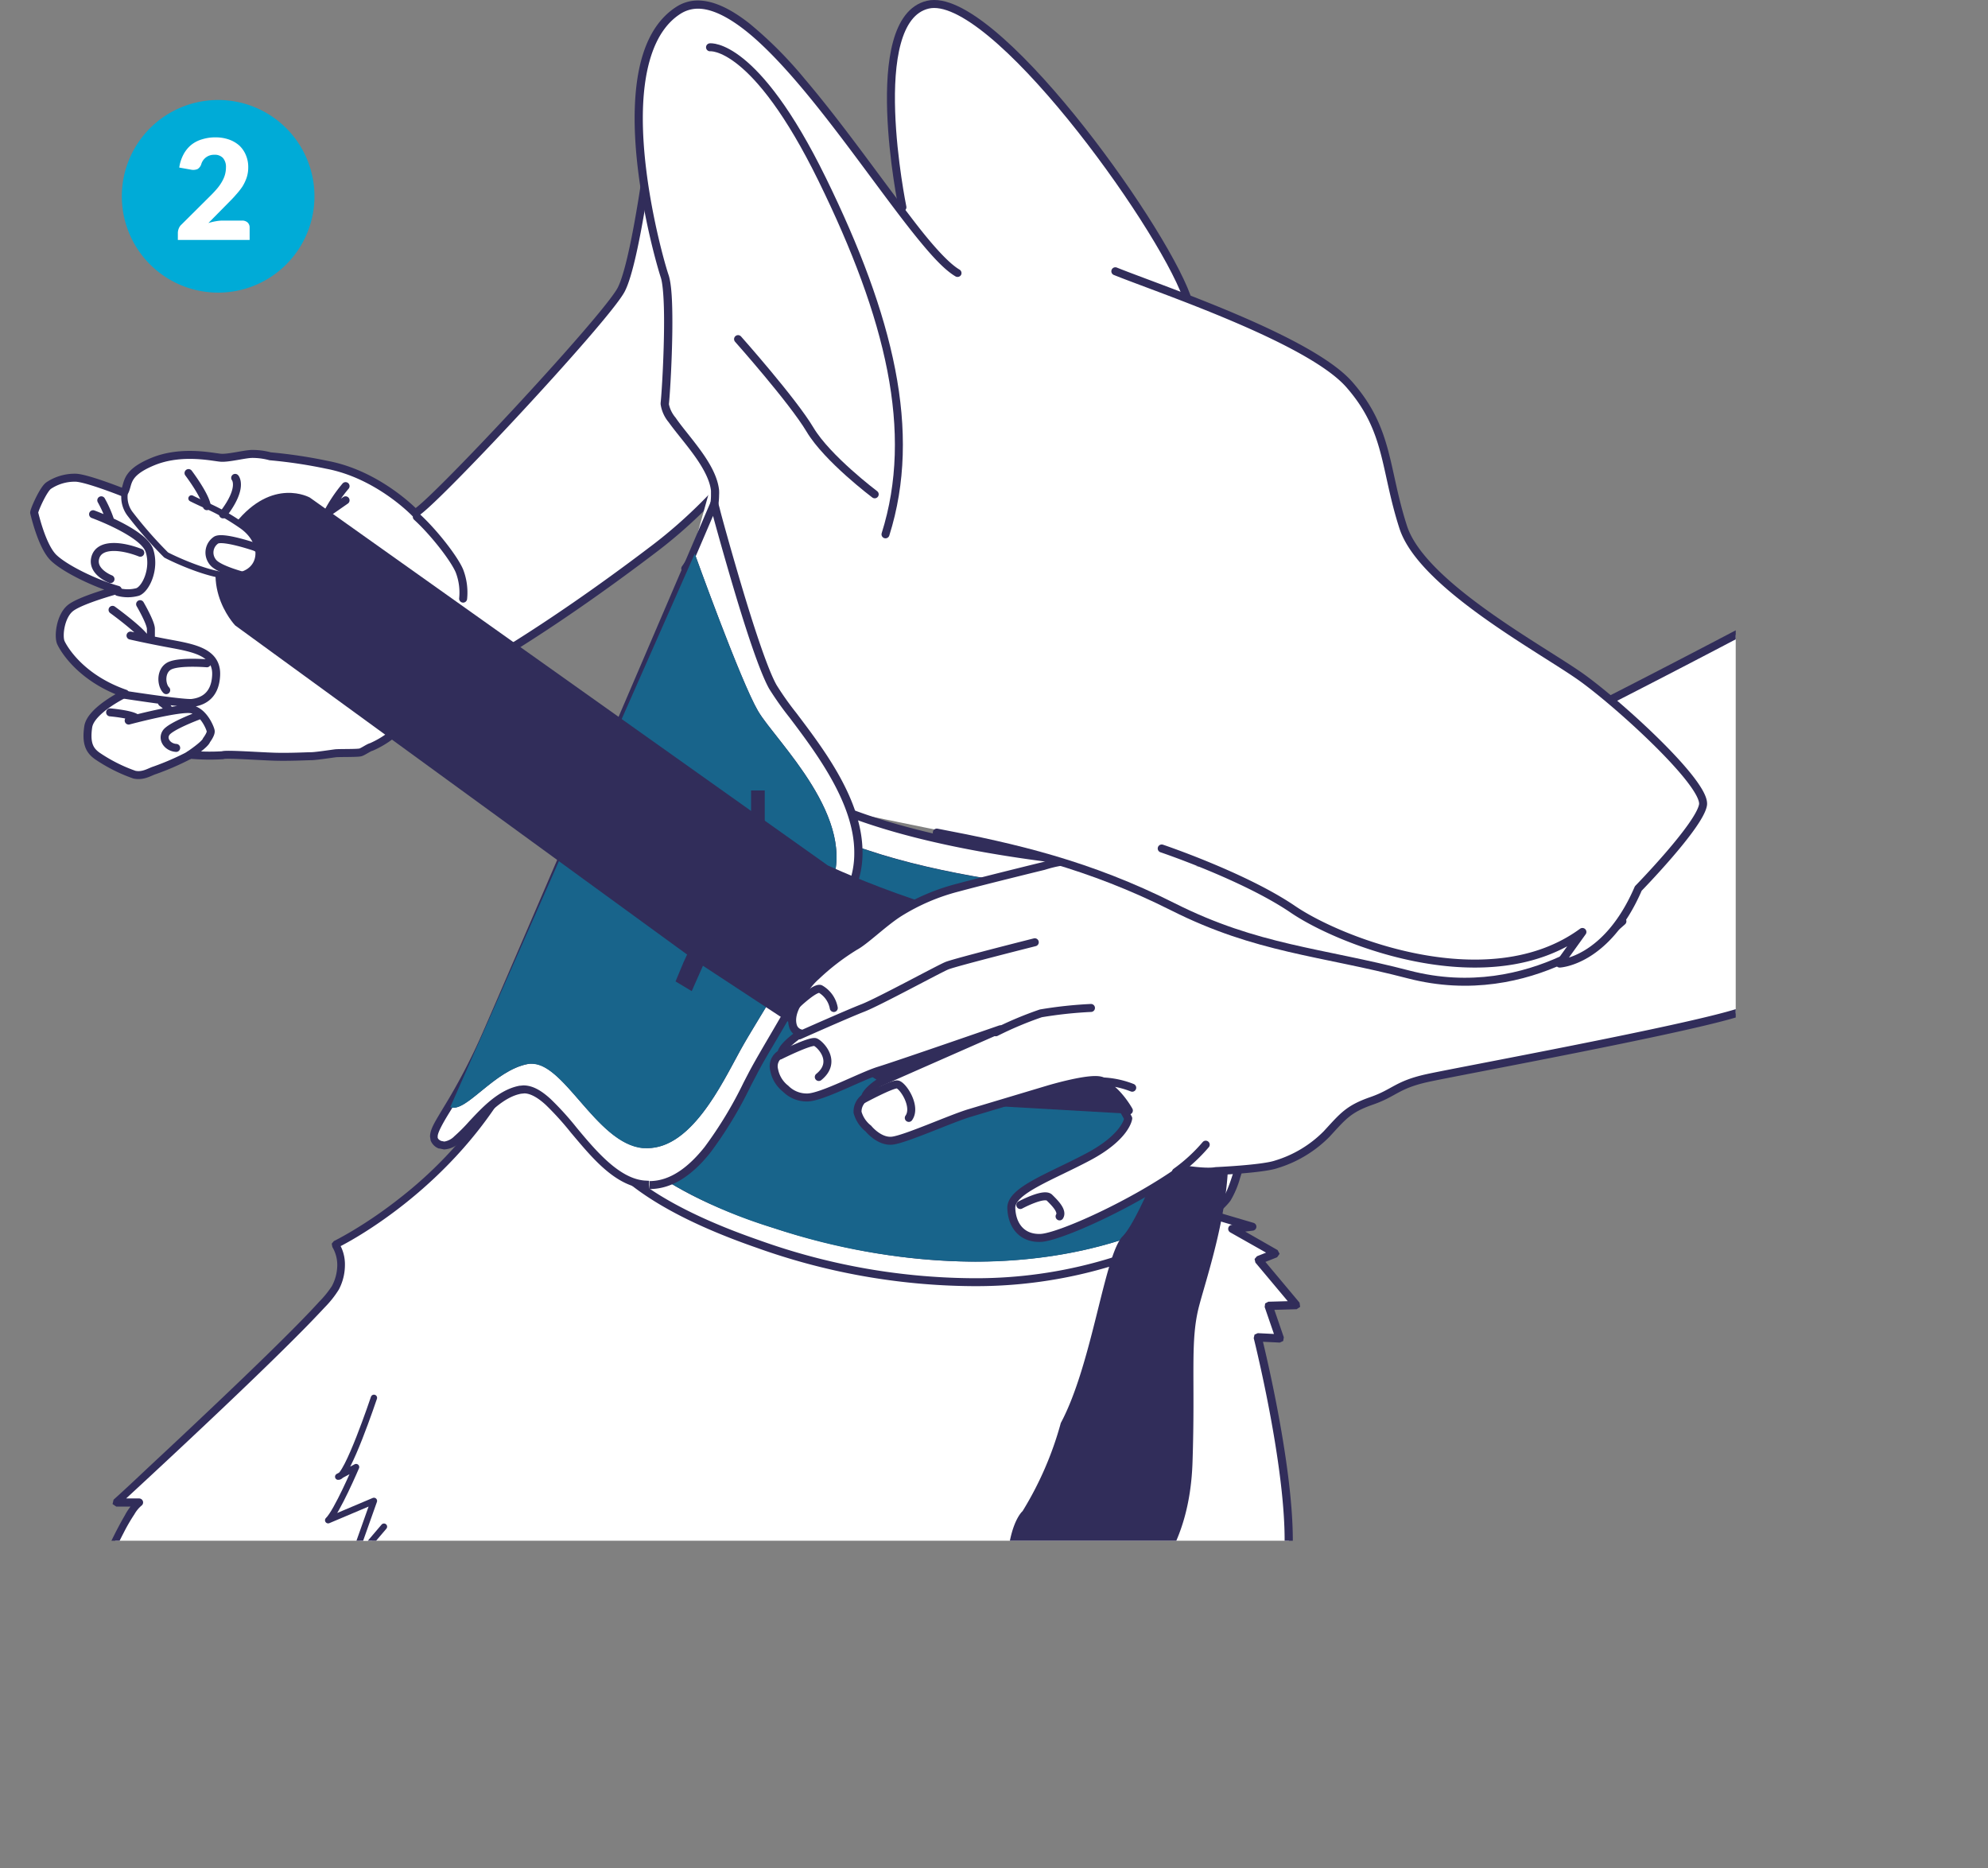 <?xml version="1.0" encoding="UTF-8"?> <svg xmlns="http://www.w3.org/2000/svg" xmlns:xlink="http://www.w3.org/1999/xlink" id="Livello_2" data-name="Livello 2" viewBox="0 0 368.64 346.39"><rect x="0" y="0" width="368.64" height="346.39" fill="#808080" stroke="none"/><defs><style>.cls-1,.cls-6,.cls-7{fill:none;}.cls-2{clip-path:url(#clip-path);}.cls-3{fill:#fff;}.cls-4{fill:#312d5a;}.cls-5{clip-path:url(#clip-path-2);}.cls-6,.cls-7{stroke:#312d5a;stroke-linecap:round;stroke-linejoin:round;}.cls-6{stroke-width:1.17px;}.cls-7{stroke-width:1.48px;}.cls-8{fill:#18648b;}.cls-9{clip-path:url(#clip-path-11);}.cls-10{fill:#00abd7;}</style><clipPath id="clip-path" transform="translate(-3.8 -7.39)"><rect class="cls-1" x="7.16" y="1" width="318.5" height="292.08"></rect></clipPath><clipPath id="clip-path-2" transform="translate(-3.8 -7.39)"><rect class="cls-1" y="1" width="330" height="292.08"></rect></clipPath><clipPath id="clip-path-11" transform="translate(-3.8 -7.39)"><rect class="cls-1" y="1" width="330" height="320"></rect></clipPath></defs><g id="_2" data-name=" 2"><g class="cls-2"><path class="cls-3" d="M4.44,348.21l9.2-18.56L9,332s16.22-43.17,20.58-46H25.26s38.26-35.1,40.68-39.84,0-8.07,0-8.07,21.8-10.43,33.42-33.2c6.87-13.47,47.79-8.68,81.39-3.9,23.21,3.31,42.92,6.61,45.5,3.9,6.29-6.64,0,27,0,27l9.7,2.86-3.64.46,8,4.52L237.19,241l7,8.33-5.13.15,2.08,6-4.08-.2s5.75,22.85,5.75,37.57-5.87,55.29-5.87,55.29Z" transform="translate(-3.8 -7.39)"></path><path class="cls-4" d="M4.44,348.21l.66.33L14.3,330l-.14-.85L13.3,329l-4.6,2.37L9,332l.69.26s1-2.7,2.6-6.78c2.39-6.14,6.06-15.4,9.54-23.39,1.74-4,3.44-7.67,4.89-10.46a33.49,33.49,0,0,1,2-3.45A6,6,0,0,1,30,286.6a.74.74,0,0,0-.41-1.36H25.26V286l.51.55s9.56-8.78,19.44-18.16c4.93-4.68,9.95-9.52,13.88-13.48,2-2,3.67-3.76,5-5.18a18.57,18.57,0,0,0,2.55-3.24A9.79,9.79,0,0,0,67.76,242a7.55,7.55,0,0,0-1.22-4.3l-.6.43.32.67c.07,0,22-10.52,33.76-33.53,1.52-3,5-5.14,10-6.49s11.54-1.91,18.88-1.91c15.41,0,34.51,2.45,51.7,4.89s32.46,4.91,40.4,4.91a19.61,19.61,0,0,0,3.51-.25,4.17,4.17,0,0,0,2.24-1l.62-.54.24-.1h0l.18.25a10.68,10.68,0,0,1,.48,3.93,112,112,0,0,1-1.39,14.39c-.7,4.73-1.39,8.45-1.4,8.46a.73.73,0,0,0,.53.84l6.31,1.87h-.13a.73.73,0,0,0-.63.59.75.75,0,0,0,.36.79l6.65,3.76-1.69.67-.44.51.15.66,6,7.16-3.6.1-.59.32-.09.66,1.72,5-3-.15-.6.27-.15.65s.36,1.42.89,3.78c1.62,7.09,4.84,22.7,4.84,33.61,0,7.27-1.46,21.11-2.93,33.07-.73,6-1.47,11.52-2,15.55s-.91,6.56-.91,6.56l.73.11v-.74H4.44v.74l.66.33-.66-.33V349H236.92a.74.74,0,0,0,.74-.63s5.87-40.56,5.87-55.4-5.77-37.72-5.77-37.75l-.72.18v.74l4.08.2.63-.3.11-.68-1.75-5.09,4.13-.12.65-.43-.11-.78-6.33-7.56,2.17-.86.46-.64-.37-.69-6-3.43,1.43-.18a.75.75,0,0,0,.63-.84.76.76,0,0,0-.52-.6l-9.7-2.86-.21.71.72.13s2.81-15,2.82-23.12a16.18,16.18,0,0,0-.34-3.74A3.45,3.45,0,0,0,229,204a1.57,1.57,0,0,0-1.24-.65,2.84,2.84,0,0,0-1.94,1.1,2.85,2.85,0,0,1-1.43.54,18.52,18.52,0,0,1-3.24.23c-7.68,0-23-2.44-40.19-4.89s-36.35-4.91-51.91-4.91c-7.42,0-14,.56-19.26,2s-9.15,3.67-11,7.24a76.89,76.89,0,0,1-20.87,24.9,82.16,82.16,0,0,1-8.68,6c-1.1.66-2,1.15-2.6,1.48l-.93.48-.4.48.12.62h0a6.51,6.51,0,0,1,.91,3.39,8.4,8.4,0,0,1-1,3.86A18.48,18.48,0,0,1,63,248.75c-4.43,4.9-14,14.1-22.43,22.05-4.22,4-8.16,7.64-11,10.32s-4.71,4.35-4.71,4.35l-.19.81.69.47h4.36V286l-.41-.62a10.12,10.12,0,0,0-2.36,3c-3.07,5.18-7.67,16-11.54,25.52s-7,17.81-7,17.82l.2.81.84.1,2.6-1.28L3.8,347.88v.72l.63.35Z" transform="translate(-3.8 -7.39)"></path></g><g class="cls-5"><path class="cls-3" d="M73.14,266.58s-5,14.93-6.63,14.63l3.32-1.79s-3.58,8.37-5.18,9.86l8.49-3.59L68.9,297.64l6.1-7.17" transform="translate(-3.8 -7.39)"></path><path class="cls-6" d="M73.14,266.58s-5,14.93-6.63,14.63l3.32-1.79s-3.58,8.37-5.18,9.86l8.49-3.59L68.9,297.64l6.1-7.17" transform="translate(-3.8 -7.39)"></path><path class="cls-3" d="M124.6,32.8s-2.83,22.92-5.6,28.28S83,102,80.76,102.52c0,0-6.77-7.14-16.32-8.94A89.32,89.32,0,0,0,53.9,92a12.56,12.56,0,0,0-3.34-.44c-1.26,0-4.32.8-5.76.71s-7.3-1.52-12.71.73-4.33,4.23-5.31,5.76c0,0-6.76-2.7-8.93-2.79a8.71,8.71,0,0,0-5,1.44c-1,.63-2.8,4.74-2.71,5.07s1.45,6.27,3.61,8.34,7.75,4.77,11.89,5.94c0,0-7,1.89-8.83,3.42s-2.25,5.22-1.71,6.39S18.79,133.14,27,136c0,0-6.39,3.07-6.84,6.17s.27,4.36,1.62,5.35a29.59,29.59,0,0,0,6.94,3.51c1.62.36,2.88-.54,3.78-.81a50.62,50.62,0,0,0,6.58-2.88,40.07,40.07,0,0,0,6,.09c.54-.27,6.67.18,9.55.27s6-.09,6.85-.09,3.78-.45,4.5-.54,4.15,0,4.69-.18,1.53-.9,2-1a17.43,17.43,0,0,0,6.67-5.14c2.25-3.05,10.86-8.25,10.86-8.25s13.41-7,35-23.43C152,88.7,163.58,54.28,163.58,54.28" transform="translate(-3.8 -7.39)"></path></g><g class="cls-2"><path class="cls-7" d="M124.6,32.8s-2.83,22.92-5.6,28.28S83,102,80.76,102.52c0,0-6.77-7.14-16.32-8.94A89.32,89.32,0,0,0,53.9,92a12.56,12.56,0,0,0-3.34-.44c-1.26,0-4.32.8-5.76.71s-7.3-1.52-12.71.73-4.33,4.23-5.31,5.76c0,0-6.76-2.7-8.93-2.79a8.71,8.71,0,0,0-5,1.44c-1,.63-2.8,4.74-2.71,5.07s1.45,6.27,3.61,8.34,7.75,4.77,11.89,5.94c0,0-7,1.89-8.83,3.42s-2.25,5.22-1.71,6.39S18.79,133.14,27,136c0,0-6.39,3.07-6.84,6.17s.27,4.36,1.62,5.35a29.59,29.59,0,0,0,6.94,3.51c1.62.36,2.88-.54,3.78-.81a50.62,50.62,0,0,0,6.58-2.88,40.07,40.07,0,0,0,6,.09c.54-.27,6.67.18,9.55.27s6-.09,6.85-.09,3.78-.45,4.5-.54,4.15,0,4.69-.18,1.53-.9,2-1a17.43,17.43,0,0,0,6.67-5.14c2.25-3.05,10.86-8.25,10.86-8.25s13.41-7,35-23.43C152,88.7,163.58,54.28,163.58,54.28" transform="translate(-3.8 -7.39)"></path></g><polygon class="cls-3" points="168.69 27.7 165.8 40.05 149.38 55.19 128 70.89 131.85 89.96 128 103.76 141.75 144.73 152.06 149.47 177.84 154.73 217.62 165.29 253.08 175.48 265.73 148.95 234.27 71.42 216.56 53.05 215.19 44.72 168.69 27.7"></polygon><g class="cls-5"><path class="cls-3" d="M171.14,45.82S164,11.06,175.85,8.26s42.9,40.14,48,54.12" transform="translate(-3.8 -7.39)"></path><path class="cls-7" d="M171.14,45.82S164,11.06,175.85,8.26s42.9,40.14,48,54.12" transform="translate(-3.8 -7.39)"></path><path class="cls-3" d="M130.89,112.83s6.1-8.39,5.46-14.52S126.71,85.1,127,82.19s1.27-19.67,0-23.53-11.54-40.31,2.6-49.34S171.07,51.88,181.36,58Z" transform="translate(-3.8 -7.39)"></path><path class="cls-4" d="M131.49,113.26a39.64,39.64,0,0,0,2.81-4.63c1.4-2.7,2.83-6.15,2.84-9.38a8.34,8.34,0,0,0,0-1c-.37-3.33-2.8-6.61-5.06-9.5-1.13-1.44-2.23-2.77-3-3.91a5.65,5.65,0,0,1-1.24-2.48v-.07h0c.2-1.85.64-9,.64-15.12,0-3.75-.14-7-.68-8.73C127,56.16,123,42,123,29.33c0-8.41,1.79-16.08,7-19.39A6,6,0,0,1,133.24,9c3.31,0,7.5,2.59,11.91,6.78,6.62,6.26,13.76,15.88,20.12,24.45,3.19,4.29,6.17,8.32,8.82,11.56S179,57.48,181,58.65a.76.76,0,0,0,1-.26.75.75,0,0,0-.26-1c-2.16-1.26-5.46-5-9.23-10C166.83,40,159.92,30.13,153,22a75,75,0,0,0-10.22-10.25c-3.32-2.6-6.52-4.25-9.57-4.27a7.36,7.36,0,0,0-4,1.18c-6,3.87-7.71,12.06-7.73,20.63,0,13,4.06,27.15,4.85,29.55.42,1.25.62,4.6.61,8.27,0,6-.44,13.22-.64,15h0v.24a6.7,6.7,0,0,0,1.5,3.34c1.28,1.8,3.14,3.92,4.74,6.15s2.89,4.53,3.1,6.55v.86c0,2.78-1.32,6.11-2.67,8.7-.68,1.29-1.36,2.41-1.87,3.2s-.83,1.24-.83,1.24a.74.74,0,0,0,1.2.87h0" transform="translate(-3.8 -7.39)"></path><path class="cls-3" d="M140.66,70.27S150.79,81.66,154,87.05s12,12,12,12" transform="translate(-3.8 -7.39)"></path><path class="cls-7" d="M135.46,16.16s8.32-1,20.81,24.51S174,87.44,168,106.47m-27.34-36.2S150.79,81.66,154,87.05s12,12,12,12" transform="translate(-3.8 -7.39)"></path><path class="cls-3" d="M243.4,174.87s-7.92,49-12,54.72-36,26.22-87.08,8.45-29.86-40.69-19.45-60.36,9.27-29.34,38-19S235.71,169,235.71,169Z" transform="translate(-3.8 -7.39)"></path><path class="cls-4" d="M243.4,174.87l-.73-.12s-.5,3.05-1.3,7.73c-1.21,7-3.12,17.68-5.1,27.11-1,4.72-2,9.13-3,12.62s-1.87,6.08-2.51,6.95c-1.26,1.82-6.16,5.73-14.11,9.05a84.84,84.84,0,0,1-32.83,6.19,119.4,119.4,0,0,1-39.29-7.06c-12.53-4.35-20.64-9-25.57-13.77s-6.72-9.6-6.73-14.54c0-10.18,7.93-21,13.26-31,3.78-7.14,6-13,8.67-16.86s5.44-5.91,10.77-5.94c4.1,0,9.72,1.29,17.66,4.16,28.93,10.4,73,10.37,73.08,10.38V169l-.45.59,7.69,5.84.45-.58-.73-.12.73.12.45-.59-7.69-5.85-.45-.15s-2.74,0-7.31-.16c-13.72-.48-43.89-2.43-65.27-10.14-8-2.88-13.75-4.24-18.16-4.24-5.75,0-9.26,2.45-12,6.6s-5,9.92-8.75,17c-5.22,9.92-13.4,20.77-13.43,31.7,0,5.32,2,10.62,7.18,15.6s13.46,9.71,26.11,14.11a121,121,0,0,0,39.78,7.14,86.47,86.47,0,0,0,33.4-6.3c8.16-3.44,13.13-7.31,14.76-9.56a17.35,17.35,0,0,0,1.78-4.21C238,212.44,244.08,175,244.09,175l-.28-.7Z" transform="translate(-3.8 -7.39)"></path><path class="cls-4" d="M240.94,179.32s-7.5,43.2-11.35,48.28-34.05,23.12-82.44,7.46-28.26-35.9-18.41-53.25,8.78-25.89,36-16.77,68.95,9.13,68.95,9.13Z" transform="translate(-3.8 -7.39)"></path></g><g class="cls-2"><path class="cls-8" d="M163.64,164.69v.7a17.66,17.66,0,0,1-1.38,6.92c-4.33,10.33-10,20-14.1,27-1.65,2.81-3.07,5.24-4.12,7.21-.36.67-.74,1.41-1.15,2.19a75.5,75.5,0,0,1-7.4,12.29,19.59,19.59,0,0,1-7.12,5.94,89.33,89.33,0,0,0,18.78,8.13,121.51,121.51,0,0,0,37.42,6.27c26.31,0,42.28-10.12,45-13.72,3.85-5.08,11.34-48.28,11.34-48.28l-7.27-5.15s-41.75,0-68.94-9.13l-1.08-.35" transform="translate(-3.8 -7.39)"></path><path class="cls-4" d="M223,212.69s-7.58,20.49-11,23.91-5.62,23.66-11.49,34.64a62.53,62.53,0,0,1-7.09,16.35s-2.94,2.44-2.94,12.2-11.74,40.22-13,49.75,32.53,0,32.53,0,5.87-29.26,5.87-33.41-2-9.76-.49-12.68,9-8.79,9.54-24.89-.49-22.45,1.22-29,8.31-25.37,3.92-36.84-7.1,0-7.1,0" transform="translate(-3.8 -7.39)"></path></g><g class="cls-5"><path class="cls-7" d="M89.68,118.39a11.12,11.12,0,0,0-.7-5.17c-1-2.33-4.77-7.16-7.89-10" transform="translate(-3.8 -7.39)"></path><path class="cls-3" d="M124.15,227.08a5.8,5.8,0,0,1-.93-.05c-5.06-.5-9.31-5.59-13.06-10.08-3.25-3.88-6.32-7.56-9.25-7.56l-.62.06c-3.55.63-6.56,3.86-9,6.45-2,2.17-3.62,3.88-5.15,3.88l-.76-.15a1.85,1.85,0,0,1-1.12-1.07c-.35-1.07.52-2.5,2.24-5.35A117,117,0,0,0,93.94,199c6.65-15.18,41.38-96.3,41.73-97.11l.49-1.14.32,1.19c.07.27,7.1,26.57,10.58,32.78a55.65,55.65,0,0,0,3.73,5.27c6.21,8.21,15.6,20.61,10.81,32-4.31,10.27-9.94,19.89-14.06,26.92-1.65,2.82-3.07,5.25-4.14,7.24l-1.15,2.2c-3.86,7.44-9.69,18.68-18.1,18.69" transform="translate(-3.8 -7.39)"></path><path class="cls-4" d="M124.15,227.08v-.74l-.87-.05h0c-4.59-.4-8.83-5.3-12.56-9.81a55.1,55.1,0,0,0-4.82-5.31c-1.59-1.45-3.21-2.5-5-2.52h-.07l-.61.06h-.07c-3.91.73-7,4.1-9.4,6.67a31,31,0,0,1-2.69,2.69,3.32,3.32,0,0,1-1.92,1v.74l.14-.73-.75-.15-.15.73.3-.68c-.5-.22-.64-.41-.72-.62v-.26c0-.62.72-2.07,2.21-4.48a113,113,0,0,0,7.48-14.3c6.65-15.2,41.38-96.3,41.73-97.12l.49-1.14-.68-.29-.72.19.32,1.19h0c0,.13,1.81,6.78,4,14.17s4.81,15.51,6.63,18.77a57.53,57.53,0,0,0,3.79,5.36c5,6.62,12,15.94,12,25A16.28,16.28,0,0,1,161,171.8c-4.28,10.21-9.9,19.81-14,26.84-1.65,2.82-3.08,5.25-4.16,7.26-.36.68-.74,1.42-1.15,2.21a74.69,74.69,0,0,1-7.26,12c-2.94,3.68-6.34,6.29-10.18,6.28v1.48c4.56,0,8.29-3,11.34-6.84A75.25,75.25,0,0,0,143,208.78c.41-.79.79-1.52,1.15-2.19,1-2,2.47-4.4,4.12-7.22,4.12-7,9.77-16.68,14.1-27a17.48,17.48,0,0,0,1.37-6.92c0-9.77-7.25-19.2-12.27-25.85a55.21,55.21,0,0,1-3.67-5.19c-1.67-2.95-4.32-11.11-6.51-18.47s-4-14-4-14.14h0l-.32-1.2a.74.74,0,0,0-1.4-.1l-.49,1.13c-.35.82-35.08,81.94-41.73,97.12a113.59,113.59,0,0,1-7.39,14.13c-1.45,2.45-2.38,3.81-2.42,5.24l.11.72a2.57,2.57,0,0,0,1.54,1.52h.15l.75.16h.15a4.65,4.65,0,0,0,2.86-1.3,34.23,34.23,0,0,0,2.84-2.81c2.41-2.61,5.38-5.69,8.57-6.23l-.13-.73.07.74.61-.06-.06-.74v.74c1.14,0,2.52.77,4,2.13a54.58,54.58,0,0,1,4.68,5.17c3.77,4.46,8,9.74,13.55,10.33h0a8.39,8.39,0,0,0,1,.06Z" transform="translate(-3.8 -7.39)"></path><path class="cls-4" d="M132.63,110.05s8.46,23.58,11.74,29.18,18.87,20.08,13.4,32.68-13.18,23.88-16.64,30.14-9.37,19-18.13,18.19-14.85-16.66-21.19-15.58-11.64,9.2-14.52,8Z" transform="translate(-3.8 -7.39)"></path><path class="cls-8" d="M132.63,110.05,87.29,212.68a1.67,1.67,0,0,0,.62.12c3,0,8-7.13,13.9-8.14a3.31,3.31,0,0,1,.63,0c6.12,0,12.1,14.8,20.56,15.63q.42,0,.84,0c8.3,0,13.93-12.17,17.29-18.23,3.46-6.26,11.17-17.54,16.64-30.14a13.93,13.93,0,0,0,1.15-5.62c0-11-11.76-22.28-14.55-27.06-3.28-5.6-11.74-29.18-11.74-29.18" transform="translate(-3.8 -7.39)"></path><path class="cls-4" d="M61.25,99.65l96.05,68.21S185.48,181,199.92,178.6s42.45,10.47,42.45,10.47l-1.84,26.4-68.15-3.9L133.29,185.9,47.41,123.36s-8.21-8.58,0-18.9c6.92-8.71,13.84-4.81,13.84-4.81" transform="translate(-3.8 -7.39)"></path></g><polygon class="cls-4" points="139.27 146.57 139.27 151.37 126.77 178.38 125.27 181.98 128.27 183.78 141.81 153.17 141.81 146.57 139.27 146.57"></polygon><g class="cls-2"><path class="cls-3" d="M336.71,119.26s-96.13,51.43-109.13,51-11.61.92-17-1.38-8.82-2.31-13.23-.92c0,0-11.18,2.73-15.85,4a38.67,38.67,0,0,0-11.09,4.76c-2.9,1.88-6.18,5.13-8.07,6.14a43.18,43.18,0,0,0-7.18,5.51,11.89,11.89,0,0,0-3.28,4.75s-1.76,2.38-1,4.63a2,2,0,0,0,1.39,1.25s-3.43,2.25-3.6,3.76a2.65,2.65,0,0,0-1.32,3,5.79,5.79,0,0,0,2.14,3.51,5.5,5.5,0,0,0,4,1.62c2.65,0,10.08-4,13.36-5s22.43-7.64,22.43-7.64-21.93,9.64-22.43,9.89-2.52,1.75-2.65,2.75a3.16,3.16,0,0,0-1.38,2.76,5.76,5.76,0,0,0,2,3s2,2.5,4.41,2.25,11-4.13,14.37-5.13l14.62-4.38s8.32-2.5,10-1.5,4.79,6.88,4.79,6.88-.37,3.39-7.44,7.14-14.36,6.25-14.24,9.51,2,5.63,5.42,5.51,17.14-6.26,26.22-12.77c0,0,4.28.75,6.3.38,0,0,8.7-.38,11.22-1.26a22.14,22.14,0,0,0,9.32-5.63c3-3.25,4-4.63,8.32-6.13s4.67-3,10.47-4.26,47.89-9,57.59-12.14,34.29-14.39,45.51-24.28" transform="translate(-3.8 -7.39)"></path><path class="cls-7" d="M336.71,119.26s-96.13,51.43-109.13,51-11.61.92-17-1.38-8.82-2.31-13.23-.92c0,0-11.18,2.73-15.85,4a38.67,38.67,0,0,0-11.09,4.76c-2.9,1.88-6.18,5.13-8.07,6.14a43.18,43.18,0,0,0-7.18,5.51,11.89,11.89,0,0,0-3.28,4.75s-1.76,2.38-1,4.63a2,2,0,0,0,1.39,1.25s-3.43,2.25-3.6,3.76a2.65,2.65,0,0,0-1.32,3,5.79,5.79,0,0,0,2.14,3.51,5.5,5.5,0,0,0,4,1.62c2.65,0,10.08-4,13.36-5s22.43-7.64,22.43-7.64-21.93,9.64-22.43,9.89-2.52,1.75-2.65,2.75a3.16,3.16,0,0,0-1.38,2.76,5.76,5.76,0,0,0,2,3s2,2.5,4.41,2.25,11-4.13,14.37-5.13l14.62-4.38s8.32-2.5,10-1.5,4.79,6.88,4.79,6.88-.37,3.39-7.44,7.14-14.36,6.25-14.24,9.51,2,5.63,5.42,5.51,17.14-6.26,26.22-12.77c0,0,4.28.75,6.3.38,0,0,8.7-.38,11.22-1.26a22.14,22.14,0,0,0,9.32-5.63c3-3.25,4-4.63,8.32-6.13s4.67-3,10.47-4.26,47.89-9,57.59-12.14,34.29-14.39,45.51-24.28" transform="translate(-3.8 -7.39)"></path></g><g class="cls-5"><path class="cls-3" d="M304.65,178.22S288,194.07,265,188.08c-16.27-4.24-28.08-4.69-43.67-12.53s-29.21-11-43.82-13.78" transform="translate(-3.8 -7.39)"></path><path class="cls-7" d="M304.65,178.22S288,194.07,265,188.08c-16.27-4.24-28.08-4.69-43.67-12.53s-29.21-11-43.82-13.78" transform="translate(-3.8 -7.39)"></path><path class="cls-3" d="M219.27,164.76s15.34,5.16,24.34,11.29,36.51,16.76,53.67,4.19l-4.21,5.86s8.74-.38,14.57-13.92c0,0,11.33-11.61,12-15.48s-15.21-18.37-22.33-23.53-29.78-17.09-33.34-28-2.59-18-10-26.44-35.28-17.73-43.38-21" transform="translate(-3.8 -7.39)"></path></g><g class="cls-2"><path class="cls-7" d="M195.68,182.11s-14.81,3.73-16.31,4.35-12.67,6.71-15.56,7.83-11.8,5.09-11.8,5.09m54.09-5.09a78.27,78.27,0,0,0-9.29,1,66.4,66.4,0,0,0-8.35,3.51m25.29,10.28a17,17,0,0,0-8.74-1m8.12,5.23s-2.77-5.06-6.28-5.45m-55.21-14.31s3.26-3.1,4.26-2.79a5.13,5.13,0,0,1,2.51,3.54m-10,8.82s5.72-2.86,6.6-2.49,4.14,3.61.62,6.46m8.29,4.11s5.27-2.84,6.27-2.73,3.64,4.09,2.13,6.21M193,230.83s4.39-2.36,5.4-1.37,2.51,2.49,1.88,3.48m27.1-13.3a31,31,0,0,1-5.53,5.08m-2.63-60s15.34,5.16,24.34,11.29,36.51,16.76,53.67,4.19l-4.21,5.86s8.74-.38,14.57-13.92c0,0,11.33-11.61,12-15.48s-15.21-18.37-22.33-23.53S267.51,116,264,105.13s-2.59-18-10-26.44-35.28-17.73-43.38-21" transform="translate(-3.8 -7.39)"></path></g><g class="cls-5"><path class="cls-3" d="M26.88,99.2A5.15,5.15,0,0,0,28,102.78a77.08,77.08,0,0,0,6.6,7.51c.65.38,9.87,4.92,14,3.71s4.28-6.25,0-9.19-6.3-3.49-9.29-5" transform="translate(-3.8 -7.39)"></path><path class="cls-6" d="M26.88,99.2A5.15,5.15,0,0,0,28,102.78a77.08,77.08,0,0,0,6.6,7.51c.65.38,9.87,4.92,14,3.71s4.28-6.25,0-9.19-6.3-3.49-9.29-5" transform="translate(-3.8 -7.39)"></path><path class="cls-7" d="M38.76,95.11s3.1,4.08,3.4,6.14M47.41,96s1.59,1.81-2.25,6.77M25.67,117.15a6.93,6.93,0,0,0,3.67,0c1.52-.59,3.25-4.28,2.18-7.64s-10.46-6.77-10.46-6.77m1.52-2.58a21.65,21.65,0,0,1,1.71,3.92M27,136.23s10.92,1.69,12.43,1.5,4.27-.95,4.45-5.15-4-5-8.44-5.82S28,125.24,28,125.24m-3.33-4.77s5.18,3.75,6.11,5.35m-1-6.4s2,3.43,2,4.58c0,.67,0,1.33,0,2m7.09,21.42s3-2,3.22-2.78c0,0,.88-1.15.78-1.72s-1.3-3.53-3.5-4S27.66,141,27.66,141m-3.44-1.52s4.23.37,4.93,1.14m4.68-2.94a4.42,4.42,0,0,1,1.44,1.57M67.88,97.53a27.37,27.37,0,0,0-3.32,4.94l3.32-2.31M24.29,114.77s-3.57-1.36-2.81-4,4.83-2.26,8.33-.89m4.81,25.48c-1-1-1.13-3.83.84-4.6s6.7-.38,6.7-.38m-1.7,9.77s-5,1.87-5.84,3.08.23,2.74,1.85,2.84m14.6-37.27s-5.85-2-7.17-1.28a2.78,2.78,0,0,0-.8,3.86,2.38,2.38,0,0,0,.34.43c1.33,1.35,6.16,2.54,6.16,2.54a4,4,0,0,0,2.39-5.1Z" transform="translate(-3.8 -7.39)"></path></g><g class="cls-9"><path class="cls-10" d="M44.29,61.65A17.86,17.86,0,1,0,26.39,43.8a17.86,17.86,0,0,0,17.9,17.85h0" transform="translate(-3.8 -7.39)"></path><path class="cls-3" d="M45.15,48.29a7.07,7.07,0,0,0-1.3.12,9.65,9.65,0,0,0-1.41.34L46.14,45c.5-.51,1-1,1.42-1.51A12.57,12.57,0,0,0,48.74,42a8.09,8.09,0,0,0,.8-1.68,6,6,0,0,0,.29-1.92,5.57,5.57,0,0,0-.42-2.21A5.15,5.15,0,0,0,48.2,34.4a5.73,5.73,0,0,0-1.92-1.13,7.5,7.5,0,0,0-2.53-.41,8,8,0,0,0-2.43.35,5.7,5.7,0,0,0-2,1A5.81,5.81,0,0,0,37.84,36a7.33,7.33,0,0,0-.8,2.46l2.13.38a2.09,2.09,0,0,0,1.26-.1,1.66,1.66,0,0,0,.72-1,2.43,2.43,0,0,1,2.37-1.65,2.05,2.05,0,0,1,1.64.61,2.52,2.52,0,0,1,.54,1.73,5.15,5.15,0,0,1-.17,1.3A5.42,5.42,0,0,1,45,41a8.1,8.1,0,0,1-.85,1.25c-.39.47-.8.91-1.23,1.34L37.48,49a1.93,1.93,0,0,0-.54.78,2.25,2.25,0,0,0-.16.81v1.29H50.09V49.59a1.24,1.24,0,0,0-.37-.94,1.47,1.47,0,0,0-1-.36Z" transform="translate(-3.8 -7.39)"></path></g></g></svg> 